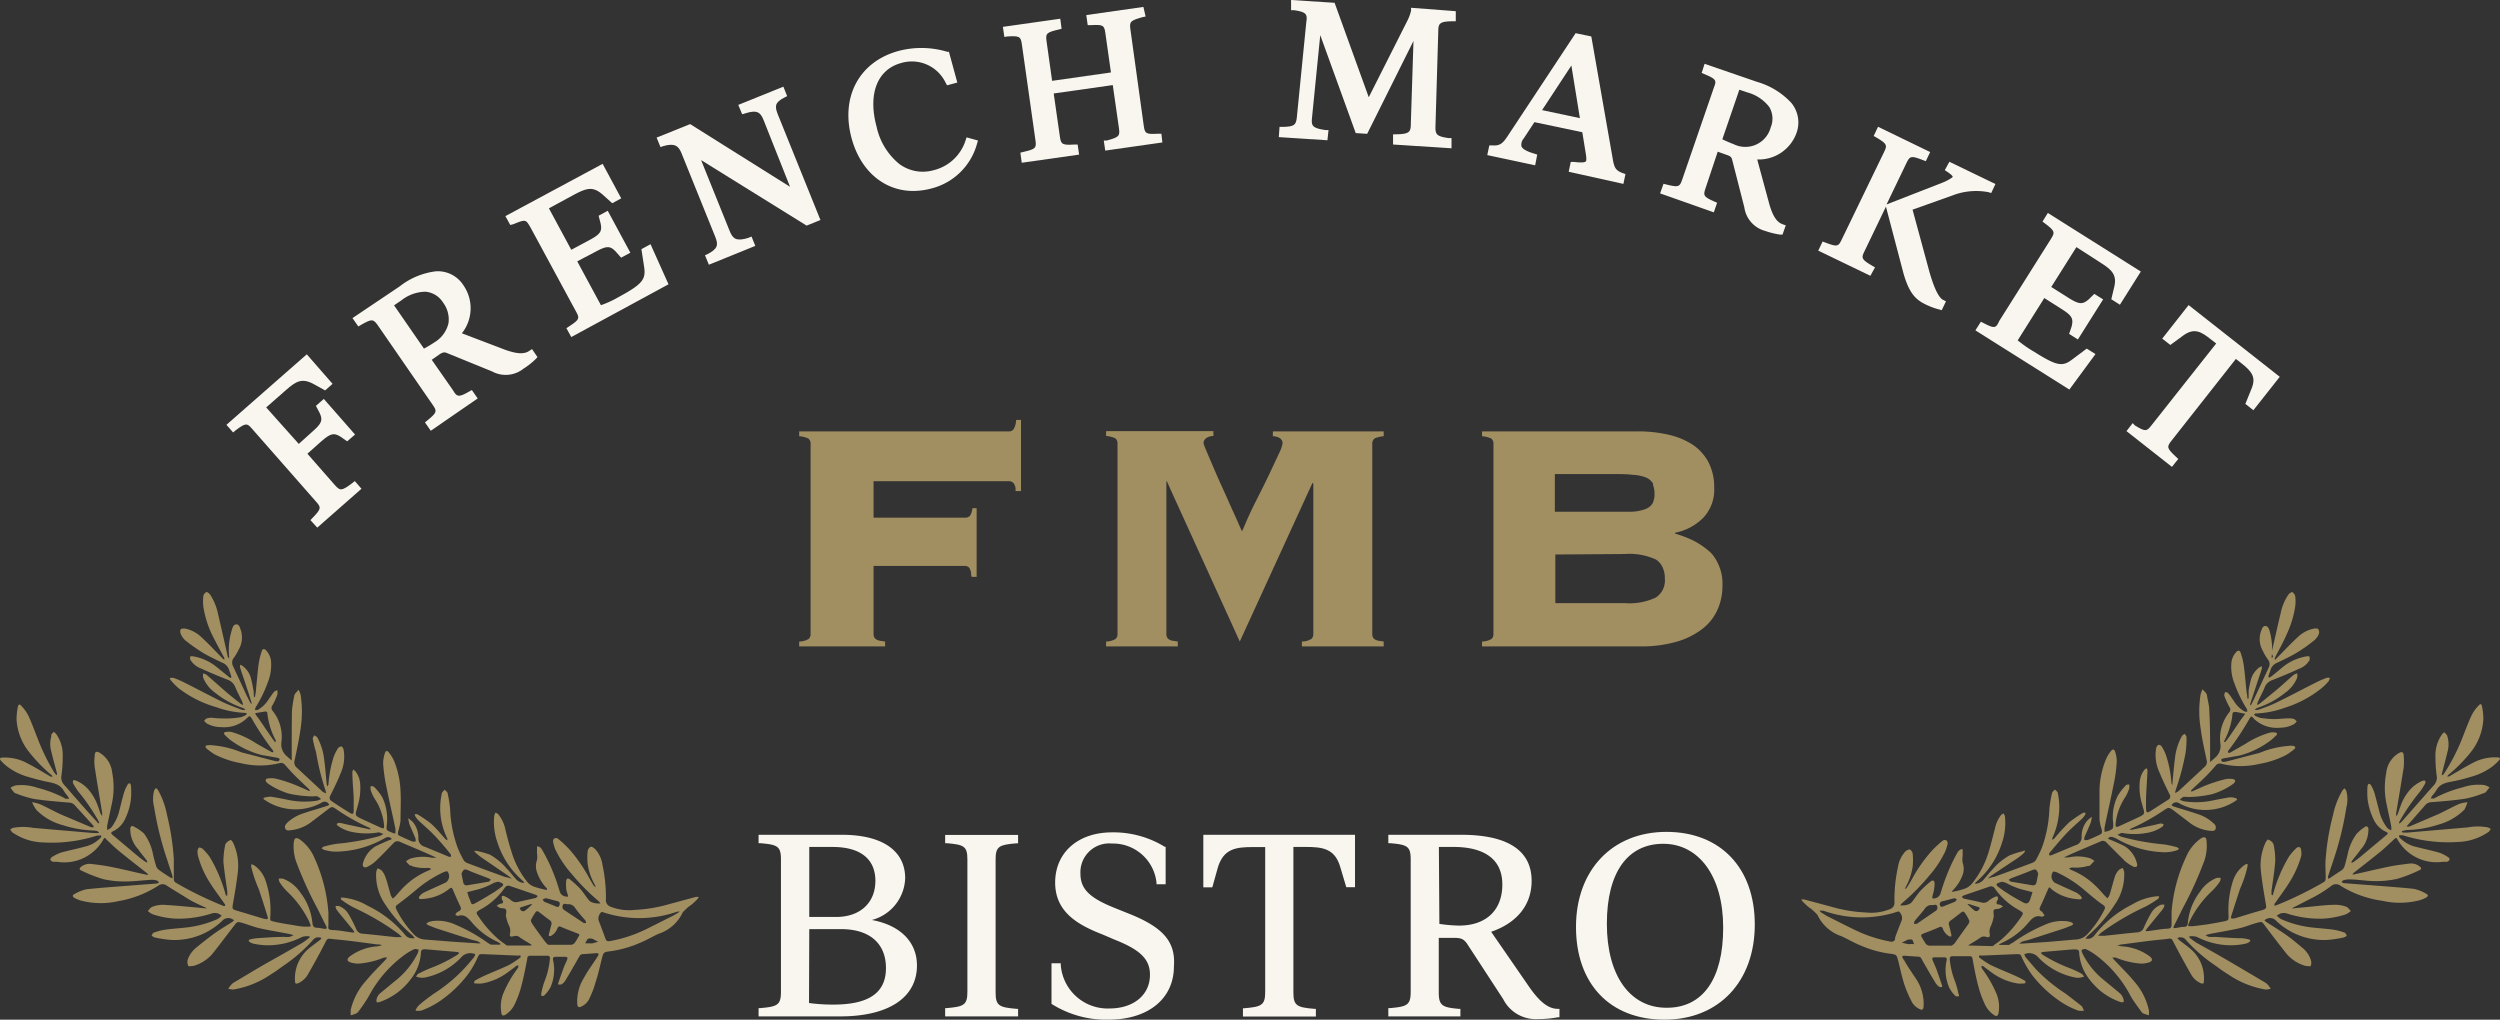 <?xml version="1.0" encoding="UTF-8" standalone="no"?>
<!DOCTYPE svg PUBLIC "-//W3C//DTD SVG 1.1//EN" "http://www.w3.org/Graphics/SVG/1.1/DTD/svg11.dtd">
<svg xmlns="http://www.w3.org/2000/svg" viewBox="0 0 205.68 83.89"><rect x="0" y="0" width="205.68" height="83.89" fill="#333333" stroke="none"/><defs><style>.cls-1{fill:#a18f61;}.cls-2{fill:#f9f6ef;}</style></defs><g id="Layer_2" data-name="Layer 2"><g id="Logos"><path class="cls-1" d="M84,35.75v-1.2h-.4a1.67,1.67,0,0,1-.2.75.46.46,0,0,1-.4.19H65.75v.4a2.23,2.23,0,0,1,.67.15.27.27,0,0,1,.12.07.53.53,0,0,1,.15.39h0V52.17a.53.53,0,0,1-.15.39,1.54,1.54,0,0,1-.79.22v.4h7.07v-.4l-.4-.06a.85.85,0,0,1-.39-.16.5.5,0,0,1-.16-.39V46.56h7.47a.5.5,0,0,1,.41.16,1.33,1.33,0,0,1,.14.38c0,.11,0,.22.06.36h.4V41.81H80a1.39,1.39,0,0,1-.2.63.53.53,0,0,1-.41.15H71.87v-3H83a.5.5,0,0,1,.4.17,1.07,1.07,0,0,1,.15.38,1.72,1.72,0,0,1,0,.26H84Z"/><path class="cls-1" d="M96.9,53.18v-.4l-.39-.06a.85.85,0,0,1-.4-.16.53.53,0,0,1-.15-.39V39.59H96l.48,1.07L102,52.78l.15-.33,5.83-12.72.07.06V52.17a.53.53,0,0,1-.15.39,1.54,1.54,0,0,1-.79.22v.4h6.73v-.4l-.4-.06a.85.85,0,0,1-.39-.16.53.53,0,0,1-.15-.39V36.5a.53.53,0,0,1,.15-.39.23.23,0,0,1,.11-.07,2.39,2.39,0,0,1,.68-.15v-.4h-9.12v.4a1.1,1.1,0,0,1,.56.15.49.49,0,0,1,.24.44s0,0,0,0a3.22,3.22,0,0,1-.3.84c-.21.45-.47,1-.79,1.68s-.69,1.41-1.1,2.22-.69,1.43-1,2.17l-.15.32c-.06-.13-.19-.4-.36-.81l-.63-1.39c-.23-.53-.48-1.08-.74-1.65s-.49-1.11-.7-1.6-.39-.91-.53-1.24-.2-.52-.2-.54a.5.5,0,0,1,.26-.46,1,1,0,0,1,.55-.15v-.4H91v.4a2.23,2.23,0,0,1,.67.15.35.35,0,0,1,.12.07.53.53,0,0,1,.15.39h0V52.17a.53.53,0,0,1-.15.39,1.54,1.54,0,0,1-.79.22v.4H96.9Z"/><path class="cls-1" d="M134.91,53.18a10.37,10.37,0,0,0,3.08-.4,6.3,6.3,0,0,0,2.12-1.08,4.09,4.09,0,0,0,1.21-1.58,4.78,4.78,0,0,0,.39-1.92,3.87,3.87,0,0,0-.72-2.44,2.1,2.1,0,0,0-.38-.41,6.2,6.2,0,0,0-1.8-1.1,9.79,9.79,0,0,0-1-.35v-.07a4.47,4.47,0,0,0,2.32-1.23,3.34,3.34,0,0,0,.9-2.44,4.44,4.44,0,0,0-.47-2.13,3.79,3.79,0,0,0-.44-.66,3.87,3.87,0,0,0-.87-.79,6.11,6.11,0,0,0-2-.82,11.09,11.09,0,0,0-2.53-.27H121.93v.4a2.31,2.31,0,0,1,.67.15.35.35,0,0,1,.12.07.53.53,0,0,1,.15.39h0V52.17a.53.53,0,0,1-.15.39,1.58,1.58,0,0,1-.79.22v.4h13ZM136,39.79a.56.56,0,0,0,0,.12,1.94,1.94,0,0,1,.12.69,1.69,1.69,0,0,1-.16.81,1.16,1.16,0,0,1-.58.47,3.61,3.61,0,0,1-1.11.22c-.47,0-1.06,0-1.78,0h-4.57v-3.1h4.57c.72,0,1.31,0,1.78.06a3.64,3.64,0,0,1,1.11.21A1.21,1.21,0,0,1,136,39.79Zm-2.33,5.79a5.23,5.23,0,0,1,2.56.45,1.44,1.44,0,0,1,.49.52,2.06,2.06,0,0,1,.25,1.05,1.68,1.68,0,0,1-.74,1.56,5.09,5.09,0,0,1-2.56.46h-5.71v-4Z"/><path class="cls-1" d="M57.25,73.79,55,74.4a12,12,0,0,1-2.78.46,4.14,4.14,0,0,1-2-.27.55.55,0,0,1-.37-.59,12.63,12.63,0,0,0-.29-2.88,2.4,2.4,0,0,0-.62-1.29c-.1-.08-.27-.2-.35-.16a.49.49,0,0,0-.24.35,4.7,4.7,0,0,0,0,1.06,4.78,4.78,0,0,0,.57,1.68A.67.67,0,0,1,49,73a1.14,1.14,0,0,1-.16-.15c-.14-.22-.27-.45-.4-.68a12.77,12.77,0,0,0-1.55-2.24,9.29,9.29,0,0,0-1-.94.32.32,0,0,0-.3,0,.31.31,0,0,0-.08.29,2.85,2.85,0,0,0,.19.63,8.82,8.82,0,0,0,1.34,2,17.91,17.91,0,0,0,2.21,2.23,1.39,1.39,0,0,1,.15.19h-.22a1.41,1.41,0,0,1-.41-.07.63.63,0,0,1-.32-.2c-.25-.3-.45-.63-.7-.92a7.86,7.86,0,0,0-.85-.78c-.19-.15-.31-.08-.32.16a3.08,3.08,0,0,0,0,.53c0,.19.08.38.13.57s0,.16-.12.14a.57.57,0,0,1-.54-.42,17.45,17.45,0,0,0-.62-1.76A14.14,14.14,0,0,0,44.65,70c-.09-.16-.21-.38-.47-.36v.56a1.75,1.75,0,0,1,0,.56,1.46,1.46,0,0,0,0,1A3.55,3.55,0,0,0,45,73.1s0,.06,0,.1-.08,0-.11,0a6.7,6.7,0,0,1-1-.27,1.33,1.33,0,0,1-.55-.42A7.49,7.49,0,0,1,42.06,70c-.21-.64-.37-1.3-.54-2A3,3,0,0,0,41,67c-.05-.07-.15-.1-.23-.15a1.22,1.22,0,0,0-.1.24,4.86,4.86,0,0,0,.24,2.17,7,7,0,0,0,1.8,2.93l.36.34a.86.86,0,0,1,.07.1c-.05,0-.1,0-.14,0a1,1,0,0,1-.62-.38c-.23-.26-.44-.54-.68-.78a5.35,5.35,0,0,0-1.4-1.16A8.88,8.88,0,0,0,39.19,70s-.1,0-.14,0,0,.11.07.14a4.06,4.06,0,0,0,.51.42L41.74,72c.13.09.25.2.38.3l-.43-.13-.08,0c-1.06-.38-2.13-.77-3.18-1.17a.59.59,0,0,1-.3-.26,9.33,9.33,0,0,1-.48-1,10.56,10.56,0,0,1-.62-3.2,9.17,9.17,0,0,0-.2-1.26c0-.12-.16-.21-.25-.31-.08.1-.21.19-.23.3a5.62,5.62,0,0,0,.45,3.71.75.75,0,0,1,0,.16,1.7,1.7,0,0,1-.14-.1c-.4-.43-.76-.89-1.19-1.27a8.76,8.76,0,0,0-1.16-.79s-.1,0-.16,0,0,.11,0,.15a2,2,0,0,0,.24.33c.45.43.93.83,1.36,1.28s.9,1,1.35,1.57c0,0,0,.12,0,.18a.9.9,0,0,1-.16,0l-2-.83a.69.69,0,0,1-.52-.7,2,2,0,0,0-.44-1.31,2.2,2.2,0,0,0-.4-.33,4,4,0,0,0,.11.5c.16.4.34.78.5,1.18a.85.85,0,0,1,0,.23.82.82,0,0,1-.27,0c-.31-.12-.61-.27-.91-.4s-.31-.15-.24-.47a5.75,5.75,0,0,0,.18-.8c0-.84.05-1.69,0-2.52a7.44,7.44,0,0,0-.52-2.42,3.16,3.16,0,0,0-.46-.74c-.12-.15-.25-.11-.3.07a3,3,0,0,0-.15.81,13.53,13.53,0,0,0,.21,1.68c.25,1.25.54,2.49.8,3.73a2.68,2.68,0,0,1,0,.4c-.13,0-.26-.06-.38-.11-.37-.16-.37-.16-.33-.57a4.13,4.13,0,0,0-.37-2.3,4.36,4.36,0,0,0-.66-.84c-.05-.06-.19-.06-.29-.09a1,1,0,0,0,0,.34,2.7,2.7,0,0,0,.22.53c.1.19.23.37.34.57a5,5,0,0,1,.54,1.77c0,.3,0,.33-.28.22l-1.36-.62c-.89-.42-.74-.34-.53-1.17a5,5,0,0,0,.2-1.84,1.87,1.87,0,0,0-.39-1,.67.67,0,0,0-.19-.14.9.9,0,0,0-.06.22c0,.7.08,1.41.11,2.11,0,.33,0,.66,0,1s-.07.37-.33.22c-.49-.3-1-.63-1.46-.94-.21-.13-.23-.27-.13-.49.29-.58.58-1.16.82-1.76a3.37,3.37,0,0,0,.27-2,.46.46,0,0,0-.19-.28s-.22.07-.26.14a3.66,3.66,0,0,0-.37.74,9.69,9.69,0,0,0-.43,2.27s-.06.1-.09.15,0-.1-.05-.15c-.07-.69-.11-1.38-.21-2.06a4.83,4.83,0,0,0-.56-1.81c-.05-.08-.16-.12-.24-.19-.05.09-.14.18-.14.27A8.51,8.51,0,0,0,26,61.87,20.57,20.57,0,0,0,26.77,65a2.3,2.3,0,0,1,.06.28,2.44,2.44,0,0,1-.28-.14l-2.15-2a.55.55,0,0,1-.16-.59c.18-.86.37-1.72.49-2.6a9.06,9.06,0,0,0,0-2.8,1.55,1.55,0,0,0-.17-.4c-.1.12-.21.23-.3.35a.47.47,0,0,0-.06.2,9.62,9.62,0,0,0-.18,1.18C24,59.67,24,60.85,24,62v.57l-.44-.39a1.26,1.26,0,0,1-.41-1.11,3.4,3.4,0,0,0-.73-2.6.35.35,0,0,1,0-.45,5.64,5.64,0,0,0,.41-.9c0-.09,0-.21,0-.32-.11,0-.24.07-.31.15s-.27.38-.41.57a2.5,2.5,0,0,1-.91.89.54.54,0,0,1-.22,0,.77.77,0,0,1,.06-.23,10.76,10.76,0,0,0,1-2.06,3.84,3.84,0,0,0,.26-1.71,1.55,1.55,0,0,0-.37-.86c-.18-.22-.34-.19-.41.07a5.93,5.93,0,0,0-.24,1c-.09.66-.14,1.34-.21,2,0,.22-.05.44-.08.65a.39.39,0,0,1-.06.11.31.31,0,0,1-.05-.12c0-.2,0-.39-.05-.58a8,8,0,0,0-.22-1,1.85,1.85,0,0,0-.65-.89.81.81,0,0,0-.21-.1c0,.07,0,.16,0,.22.12.39.25.76.38,1.14.19.58.38,1.15.56,1.73,0,0,0,.1,0,.15a1.06,1.06,0,0,1-.1-.12l-.3-.59c-.37-.81-.75-1.63-1.13-2.44a.61.61,0,0,1,.08-.66,4.66,4.66,0,0,0,.4-.68,2,2,0,0,0,.2-1.51c-.09-.23-.13-.57-.4-.56s-.33.33-.4.58A5.46,5.46,0,0,0,18.85,54a1.13,1.13,0,0,1,0,.18.53.53,0,0,1-.11-.15,2.3,2.3,0,0,1-.06-.28c-.25-1.09-.49-2.18-.75-3.27a4.55,4.55,0,0,0-.64-1.56c-.08-.1-.25-.24-.31-.21a.48.48,0,0,0-.25.33,3.62,3.62,0,0,0,0,.87,8.18,8.18,0,0,0,.67,2.21c.33.68.7,1.35,1.05,2a.51.51,0,0,1,0,.17l-.12-.1c-.57-.58-1.12-1.18-1.72-1.73a2.7,2.7,0,0,0-1.41-.75c-.11,0-.29,0-.33.06a.46.46,0,0,0,0,.38,1.45,1.45,0,0,0,.37.53,15.26,15.26,0,0,0,1.41,1c.53.32,1.1.58,1.66.85a.93.93,0,0,1,.54.59c.05.16.11.31.16.47s0,.11,0,.16-.14,0-.18-.06l-1.1-.89a4.17,4.17,0,0,0-1.84-.8,1,1,0,0,0-.24,0,1.09,1.09,0,0,0,0,.26,1.72,1.72,0,0,0,.87.73c.72.33,1.44.63,2.18.92a1.06,1.06,0,0,1,.66.63l.15.34.42.85A2,2,0,0,1,20,58a.63.63,0,0,1-.2-.1c-.39-.31-.78-.62-1.16-.94L17,55.52a.93.93,0,0,0-.29-.12,1.28,1.28,0,0,0,0,.34,2.83,2.83,0,0,0,1,1.26A7.35,7.35,0,0,0,20,58.25a.78.78,0,0,1,.21.16c-.09,0-.19,0-.27,0-.52-.19-1-.37-1.54-.61-1.1-.54-2.18-1.12-3.28-1.67a7.86,7.86,0,0,0-.84-.36c-.07,0-.17,0-.26,0s0,.2.09.26a4.62,4.62,0,0,0,.58.59,9.31,9.31,0,0,0,3.13,1.57,7.9,7.9,0,0,0,2.35.46.27.27,0,0,1,.14.07s-.05.1-.1.12a1.94,1.94,0,0,1-.42.17,7.6,7.6,0,0,1-1.06.1c-.43,0-.86,0-1.29-.06a1.33,1.33,0,0,0-.4.05c-.1,0-.17.13-.25.2a1.52,1.52,0,0,0,.22.22,2.39,2.39,0,0,0,1.19.3,2.69,2.69,0,0,0,2.09-.71c.23-.24.26-.24.42,0a22,22,0,0,0,1.74,2.62.66.66,0,0,1,.05.15.68.68,0,0,1-.15,0l-1.27-.72a7.56,7.56,0,0,0-2-.93,1.15,1.15,0,0,0-.52,0c-.14,0-.17.13-.06.24s.28.27.43.39a7.39,7.39,0,0,0,2.36,1.19,3.48,3.48,0,0,0,.56.12l1,.18a.24.24,0,0,1,.16.11s-.05.16-.08.16a.9.9,0,0,1-.28,0l-2.58-.67a1.2,1.2,0,0,1-.27-.08,7.82,7.82,0,0,0-2.29-.55,1.4,1.4,0,0,0-.45,0c-.17,0-.2.15-.06.27a7.26,7.26,0,0,0,.63.46,7.76,7.76,0,0,0,2.19.74,6.75,6.75,0,0,0,3.16,0,.41.41,0,0,1,.47.14c.27.3.53.6.82.89s.77.74,1.16,1.11a.91.91,0,0,1,.08.13l-.12,0c-.2-.09-.4-.19-.61-.27a11.52,11.52,0,0,0-2.14-.74,1.79,1.79,0,0,0-.61,0c-.2,0-.22.19-.08.34l.13.1a6.18,6.18,0,0,0,1.68.8,9.38,9.38,0,0,0,2,.23,1.08,1.08,0,0,1,.36,0,1.17,1.17,0,0,1,.29.22,1.44,1.44,0,0,1-.32.13,6.63,6.63,0,0,1-2.43-.07c-.44-.09-.89-.18-1.34-.25a1.38,1.38,0,0,0-.49.06c-.19,0-.21.14,0,.23a4,4,0,0,0,.92.47,4.49,4.49,0,0,0,3.69-.26.42.42,0,0,1,.53,0,.67.67,0,0,1,.12.16,1.4,1.4,0,0,1-.17.09c-.64.21-1.3.39-1.94.61a3.48,3.48,0,0,0-1.32.75c-.14.14-.28.31-.19.51s.3.15.48.13a3.38,3.38,0,0,0,1.74-.73l1.31-1c.29-.22.34-.22.66,0a17.16,17.16,0,0,0,2.74,1.54s.07.08.1.11a.23.23,0,0,1-.14,0l-2-.43a3,3,0,0,0-.41-.09c-.07,0-.14,0-.22.07s.06.16.11.2a3.06,3.06,0,0,0,1.3.51,5.72,5.72,0,0,0,2,0c.12,0,.27.09.4.13a1.52,1.52,0,0,1-.33.18,19.87,19.87,0,0,1-3.51.63,8.9,8.9,0,0,0-1.09.24c-.05,0-.09.09-.14.13a.53.53,0,0,0,.15.11,3.21,3.21,0,0,0,1.23.16A8.25,8.25,0,0,0,31.58,69c.19-.11.37-.2.57-.06l.09.08-.1.06a13.43,13.43,0,0,0-1.28.57,2.34,2.34,0,0,0-1,1.38.31.31,0,0,0,.05.29.32.32,0,0,0,.3,0,2.93,2.93,0,0,0,.65-.43c.53-.49,1-1,1.52-1.53a.42.42,0,0,1,.52-.1l2,.85.87.39.14.07h-.18l-.2,0a3.54,3.54,0,0,0-1.8.08,2.3,2.3,0,0,0-.33.21,2.58,2.58,0,0,0,.32.34s.13,0,.2.07a3.59,3.59,0,0,0,1.31.13.9.9,0,0,1,.25.08.63.63,0,0,1-.2.13,6.2,6.2,0,0,0-2,1.31c-.28.27-.52.57-.78.85l-.18.16a1.82,1.82,0,0,1-.15-.23,1.39,1.39,0,0,1-.06-.19c-.14-.48-.26-1-.43-1.43a1.5,1.5,0,0,0-.3-.48,1.07,1.07,0,0,0-.32-.16,1.28,1.28,0,0,0-.11.33,4.19,4.19,0,0,0,.76,2.66,12,12,0,0,0,2.21,2.51c.07.07.13.16.2.24a1.11,1.11,0,0,1-.36,0A.72.72,0,0,1,33.4,77a9.14,9.14,0,0,0-3.17-2.49,4.83,4.83,0,0,0-2-.66h-.19c0,.07,0,.17.09.21a8.16,8.16,0,0,0,1,.62,21.42,21.42,0,0,1,3.67,2.16,2.13,2.13,0,0,1,.26.26l-.35,0-.16,0c-.89-.09-1.78-.2-2.68-.28a.6.6,0,0,1-.58-.42,11.73,11.73,0,0,0-.63-1.22,1.54,1.54,0,0,0-.78-.64,1.35,1.35,0,0,0-.28,0,1,1,0,0,0,.07.26,3.38,3.38,0,0,0,.27.36l1.11,1.35a1.28,1.28,0,0,1,.11.2.82.82,0,0,1-.22,0c-.51-.06-1-.17-1.52-.19s-.4-.15-.4-.46,0-.63,0-.95a13.06,13.06,0,0,0-1.16-4.55,3.52,3.52,0,0,0-1.2-1.5c-.31-.2-.45-.12-.49.25a3.75,3.75,0,0,0,.2,1.59,31.27,31.27,0,0,0,1.78,3.91c.23.47.46.94.7,1.41.08.15,0,.21-.13.2s-.43-.09-.65-.09-.34-.13-.36-.35a4.94,4.94,0,0,0-1-2.55,3,3,0,0,0-1.43-1.14,1.38,1.38,0,0,0-.35,0,.74.74,0,0,0,.08.3,4.57,4.57,0,0,0,.62.76,8.44,8.44,0,0,1,1.77,2.39c.06.11.09.23.14.34s0,.15-.11.16h-.25c-.43,0-.87-.1-1.31-.17s-.87-.14-1.3-.24-.33-.11-.33-.46a7.52,7.52,0,0,0-.42-3,2.48,2.48,0,0,0-.93-1.19.71.71,0,0,0-.22-.07c0,.07,0,.14,0,.2a10.48,10.48,0,0,0,.62,1.84q.38,1.13.72,2.25c.07.21,0,.25-.18.21a1.53,1.53,0,0,1-.29-.07c-.67-.2-1.34-.41-2-.6-.45-.13-.45-.16-.37-.61.15-.84.29-1.68.39-2.53a4.48,4.48,0,0,0-.36-2.42c-.05-.11-.17-.28-.22-.27a.79.79,0,0,0-.36.24.41.41,0,0,0-.11.26,6.84,6.84,0,0,0-.13,1.27c.07.82.21,1.64.32,2.46,0,.09,0,.19,0,.28s0,.06-.05.06-.05,0-.06,0a1.17,1.17,0,0,1-.06-.2,12.29,12.29,0,0,0-1.29-3,5.51,5.51,0,0,0-.6-.68c-.06,0-.21-.11-.25-.07a.38.38,0,0,0-.14.27,1.61,1.61,0,0,0,.06.49,8,8,0,0,0,1,2.2c.26.41.55.8.83,1.19l.38.54s0,.08,0,.12h-.12a30.5,30.5,0,0,1-3.94-1.92c-.16-.1-.16-.23-.16-.39,0-.52,0-1,0-1.57A20.88,20.88,0,0,0,13.73,67,6.56,6.56,0,0,0,13,65a1.36,1.36,0,0,0-.17-.17.86.86,0,0,0-.15.22,2.68,2.68,0,0,0,0,1.35,26.46,26.46,0,0,0,1.09,4.38c.13.43.29.86.42,1.3,0,0,0,.12,0,.18a.66.66,0,0,1-.15-.05c-.35-.22-.7-.44-1-.67a.61.61,0,0,1-.2-.3c-.1-.33-.19-.67-.26-1a4.14,4.14,0,0,0-.73-1.66A3.54,3.54,0,0,0,11,68c-.14-.11-.23,0-.28.12a1.49,1.49,0,0,0,0,.21,2.42,2.42,0,0,0,.64,1.53c.22.32.47.61.71.92a.53.53,0,0,1,.05.18.56.56,0,0,1-.18-.07c-.18-.13-.36-.26-.53-.4-.71-.59-1.41-1.19-2.13-1.78-.15-.13-.19-.21,0-.31a2.05,2.05,0,0,0,1-1,5,5,0,0,0,.5-1.74,8.21,8.21,0,0,0,0-1,.6.6,0,0,0-.08-.21c-.07,0-.17,0-.2.11a2.81,2.81,0,0,0-.29.64c-.16.53-.28,1.07-.42,1.6a3.63,3.63,0,0,1-.64,1.29,1.06,1.06,0,0,1-.33.19,1.37,1.37,0,0,1,0-.35c.13-.65.27-1.29.41-1.94a6.41,6.41,0,0,0,0-2.43,2.17,2.17,0,0,0-1-1.61c-.3-.18-.43-.12-.44.24a3.86,3.86,0,0,0,0,.9c.19,1.26.41,2.51.61,3.76a1.31,1.31,0,0,1,0,.28,1.42,1.42,0,0,1-.14-.23c-.07-.18-.12-.37-.19-.54a4.29,4.29,0,0,0-.74-1.34,2.8,2.8,0,0,0-1.13-.82.67.67,0,0,0-.2,0c0,.07,0,.16,0,.22a6.33,6.33,0,0,0,.44.7,16,16,0,0,1,1.66,2.42,1.07,1.07,0,0,1,.07.19c-.06,0-.14,0-.17-.09-.92-1-1.84-2.06-2.75-3.1a.9.9,0,0,1-.19-.77,11.23,11.23,0,0,0,.1-1.53,3,3,0,0,0-.53-1.84,1.21,1.21,0,0,0-.2-.19,1.55,1.55,0,0,0-.21.23.66.66,0,0,0,0,.15,2.24,2.24,0,0,0,0,1.23c.14.61.31,1.2.47,1.81,0,0,0,.09,0,.14a.39.39,0,0,1-.11-.06l-.12-.16A17,17,0,0,1,3.19,61c-.27-.69-.53-1.39-.83-2.07a3.45,3.45,0,0,0-.56-.81c-.2-.23-.28-.21-.34.08a5.87,5.87,0,0,0-.1,1A4.77,4.77,0,0,0,2.5,62a12.66,12.66,0,0,0,1.74,1.77.43.43,0,0,1,.09.13l-.15,0c-.62-.36-1.23-.74-1.87-1.07a3.84,3.84,0,0,0-2.1-.5c-.22,0-.27.09-.14.25a4,4,0,0,0,.61.55,5.29,5.29,0,0,0,1.64.79c.49.14,1,.28,1.47.38s1.13.17,1.45.75a3.9,3.9,0,0,0,.34.46,2.12,2.12,0,0,1,.11.21l-.27,0s-.07,0-.11-.06a10.18,10.18,0,0,0-2.24-.85,4,4,0,0,0-1.79-.19,1.43,1.43,0,0,0-.42.19c.1.13.19.26.3.38a.22.22,0,0,0,.14.08,8.84,8.84,0,0,0,1.49.46c1,.15,1.92.22,2.88.3a.67.67,0,0,1,.5.24L7.6,67.84a.64.64,0,0,1,.1.13s0,.09,0,.09a.65.65,0,0,1-.2,0L5,67c-.58-.27-1.14-.58-1.72-.84A3,3,0,0,0,2.64,66a2.75,2.75,0,0,0,.37.65,4.77,4.77,0,0,0,2.13,1.23,9.21,9.21,0,0,0,2.6.45,1.14,1.14,0,0,1,.32.07s0,.06.08.09-.06.05-.09.05H7.72l-5-.43a4.58,4.58,0,0,0-1.65,0,1.34,1.34,0,0,0-.23.13,1.88,1.88,0,0,0,.16.23.67.67,0,0,0,.14.09,4.66,4.66,0,0,0,2.42.75A12.25,12.25,0,0,0,8,68.74l.2,0a.12.12,0,0,1,.11,0,.19.19,0,0,1,0,.15,1.45,1.45,0,0,1-.18.17A2.51,2.51,0,0,1,7,69.65c-.65.18-1.31.31-2,.5a3.49,3.49,0,0,0-.77.39s-.11.16-.09.2a.45.45,0,0,0,.22.16c.1,0,.22,0,.33,0A3.68,3.68,0,0,0,8.5,69.07c.07-.19.13-.16.26,0,.36.34.71.69,1.1,1,.72.59,1.47,1.17,2.21,1.75a.86.86,0,0,1,.13.14.37.37,0,0,1-.18,0c-.93-.2-1.85-.43-2.79-.62-.56-.12-1.14-.19-1.71-.26a1.12,1.12,0,0,0-.79.19c-.23.16-.24.27,0,.37a11.58,11.58,0,0,0,1.77.69,7.75,7.75,0,0,0,1.8.19c.74,0,1.47-.1,2.2-.14a1.48,1.48,0,0,1,.46.08s.08.1.12.15a.65.65,0,0,1-.17.08l-2.11.16c-1.23.1-2.46.18-3.68.31a3.44,3.44,0,0,0-1,.4c-.18.09-.17.21,0,.31a2.68,2.68,0,0,0,.49.21,6.46,6.46,0,0,0,3.12.06A8.77,8.77,0,0,0,13,72.88a.59.59,0,0,1,.75,0c.52.34,1.06.65,1.61,1s1,.53,1.55.79l.1.06a.65.65,0,0,1-.13,0l-.94-.09c-.84-.07-1.68-.16-2.52-.2a2.44,2.44,0,0,0-.88.16c-.15.05-.26.23-.38.35a1.76,1.76,0,0,0,.4.27,7.25,7.25,0,0,0,1.9.36,8.9,8.9,0,0,0,3-.44,1,1,0,0,1,.44,0,1.08,1.08,0,0,1,.34.2l-.27.23-.11.06a8.76,8.76,0,0,1-2.39.66c-.63.08-1.27.11-1.9.2a4.89,4.89,0,0,0-.91.24c-.08,0-.13.16-.19.24a1,1,0,0,0,.23.15,9.53,9.53,0,0,0,1.39.21,5.67,5.67,0,0,0,4.19-1.57.67.67,0,0,1,.78-.17,2.12,2.12,0,0,1,.2.12l-.15.14c-.45.29-.92.56-1.36.87s-1.08.81-1.6,1.24a2.22,2.22,0,0,0-.71,1,.81.81,0,0,0,.05.51c0,.06.28,0,.42,0a3.24,3.24,0,0,0,1.57-1c.6-.76,1.18-1.53,1.77-2.3.26-.34.28-.36.69-.24s.94.33,1.42.44c.81.18,1.63.31,2.44.47a2.35,2.35,0,0,1,.35.11,3.24,3.24,0,0,1-.33.13,3.26,3.26,0,0,1-.45,0c-.74,0-1.49.06-2.23.11a3.39,3.39,0,0,0-.57.1c-.05,0-.11.07-.11.11a.17.17,0,0,0,.1.11.81.81,0,0,0,.3.13,5.8,5.8,0,0,0,1.1.13,6.14,6.14,0,0,0,2.88-.68,1.25,1.25,0,0,1,.55-.06c.1,0,.15.08,0,.16a4.62,4.62,0,0,1-.5.37c-1,.58-2,1.15-3.06,1.74-.85.49-1.69,1-2.53,1.5a.86.86,0,0,0-.26.2,2.78,2.78,0,0,0-.26.34,1.28,1.28,0,0,0,.42.07,7.69,7.69,0,0,0,3.12-1.27c.38-.22.72-.5,1.09-.75a12.87,12.87,0,0,0,2.35-2.07.53.53,0,0,1,.5-.2.59.59,0,0,1,.19.05.53.53,0,0,1-.11.15c-.35.28-.74.54-1.07.84a3.22,3.22,0,0,0-1,2.54c0,.24.09.28.33.16a1.75,1.75,0,0,0,.76-.74c.43-.75.85-1.51,1.25-2.28s.22-.62,1.06-.55c1.13.1,2.25.27,3.37.41.13,0,.26,0,.38.07l-.38.09H31a4.29,4.29,0,0,0-2.25.85c-.22.19-.21.36.06.46a2.31,2.31,0,0,0,.69.11,6.87,6.87,0,0,0,2.09-.5,2.06,2.06,0,0,1,.26,0,.94.94,0,0,1-.14.19c-.53.57-1.09,1.1-1.58,1.7a5.44,5.44,0,0,0-1.28,2.43c0,.14,0,.28,0,.43a3.1,3.1,0,0,0,.46-.15.57.57,0,0,0,.21-.2,13.28,13.28,0,0,0,.81-1.2,10,10,0,0,1,3.05-3.49,5.13,5.13,0,0,1,.72-.41c.09,0,.22,0,.34.06a1.1,1.1,0,0,1-.06.26,6.63,6.63,0,0,1-1.83,2.27c-.41.34-.82.67-1.21,1a.88.88,0,0,0-.37.62c0,.13,0,.2.16.17a1.24,1.24,0,0,0,.31-.1,5.36,5.36,0,0,0,2.34-1.78,3.9,3.9,0,0,0,.85-2.17c0-.28.12-.34.51-.3l2.47.21a.71.71,0,0,1,.18.08l-.14.14a12.33,12.33,0,0,1-2.18,1.09,9.35,9.35,0,0,0-1,.46c-.1,0-.17.17-.25.25a2,2,0,0,0,.33.09,1.53,1.53,0,0,0,.37,0,5.65,5.65,0,0,0,3-1.64,1,1,0,0,1,.94-.36l.24.06a.92.92,0,0,1-.09.25c-.28.34-.57.68-.87,1a12.94,12.94,0,0,1-2.43,2c-.44.31-.87.63-1.28,1a1.29,1.29,0,0,0-.25.41,1.7,1.7,0,0,0,.46,0,6.83,6.83,0,0,0,1.61-.83,9.85,9.85,0,0,0,2.21-2.11,7.34,7.34,0,0,0,.81-1.38c.16-.32.12-.34.5-.33l2.86.12a.44.44,0,0,1,.2,0s0,.13,0,.14a7.91,7.91,0,0,1-.93.62c-.62.3-1.27.55-1.9.83a9.86,9.86,0,0,0-.92.46s-.07.11-.08.17.09.07.14.07a2.35,2.35,0,0,0,.53,0A5,5,0,0,0,41.77,80l.76-.57.11,0a.58.58,0,0,1,0,.14,2.39,2.39,0,0,1-.13.21,9.4,9.4,0,0,0-1.08,1.9,2.86,2.86,0,0,0-.19,1.58c0,.3.17.37.41.18a2.07,2.07,0,0,0,.63-.69,7.77,7.77,0,0,0,.59-1.54c.21-.77.36-1.55.51-2.34,0-.2.11-.25.29-.24H45c.2,0,.26.06.24.27a6.59,6.59,0,0,1-.44,1.84,6.08,6.08,0,0,0-.27,1c0,.06,0,.18,0,.19s.18,0,.21,0a2.61,2.61,0,0,0,.55-.71,3.57,3.57,0,0,0,.22-2.19c-.05-.21,0-.32.22-.31l.75,0c.2,0,.25.07.17.26s-.21.45-.29.68c-.16.44-.32.88-.46,1.32A.2.2,0,0,0,46,81s.13,0,.18,0a1.18,1.18,0,0,0,.32-.31q.56-.93,1.08-1.86c.09-.15.14-.31.34-.33l1.16-.08c.2,0,.2.09.11.23a2.39,2.39,0,0,1-.13.21c-.34.52-.7,1-1,1.56a3.68,3.68,0,0,0-.57,2.12c0,.31.12.4.38.25a1.34,1.34,0,0,0,.56-.52A8,8,0,0,0,49,80.81c.22-.65.36-1.33.53-2,.12-.45.15-.48.61-.54a9.2,9.2,0,0,0,2.51-.7c.52-.21,1-.5,1.52-.74a3.34,3.34,0,0,0,2-1.77c.73-.76.48-.34,1.21-1.09a1.26,1.26,0,0,0,.11-.17A.91.91,0,0,0,57.25,73.79ZM22.59,61a3.15,3.15,0,0,1-.22-.29l-1-1.46c-.1-.15-.22-.29-.32-.44s0-.15.08-.16l.73-.12s.13.06.13.09a6.1,6.1,0,0,0,.69,2.28.37.37,0,0,1,0,.14C22.66,61.06,22.61,61.06,22.59,61ZM44.91,73.9a4.21,4.21,0,0,1,.48.12h0l.48.12c.19.06.22.19.15.36s-.17.12-.3.07l-.91-.37c-.07,0-.11-.13-.17-.19A.77.77,0,0,1,44.91,73.9ZM41,72.54l.25.09c.19.1.2.21,0,.34a6.51,6.51,0,0,1-.6.43c-.47.29-.94.57-1.42.84s-.42.16-.56-.18-.15-.44-.23-.66l.66-.17a5.69,5.69,0,0,0,1.5-.58A1.46,1.46,0,0,1,41,72.54Zm-2.45-.92c.55.23,1.1.43,1.65.64a1,1,0,0,1,.2.13c-.07,0-.13.14-.21.15l-1.72.29a.28.28,0,0,1-.36-.25c-.05-.23-.1-.47-.14-.71C38.15,71.49,38.2,71.47,38.57,71.62Zm2.57,6.1-.74,0-.25-.15a13.74,13.74,0,0,0-2.67-1.5,3.46,3.46,0,0,0-1.9-.29l-.28.07a2.14,2.14,0,0,0-.19.13c0,.05.09.12.15.14.28.11.56.23.85.32l2.64.85c.18.06.38.09.56.15a1.92,1.92,0,0,1,.26.17,2.51,2.51,0,0,1-.27,0l-2-.13L35,77.3a1.37,1.37,0,0,1-1-.48,8.57,8.57,0,0,1-1.39-2c-.07-.16-.09-.25.07-.38q.81-.6,1.59-1.26A10.07,10.07,0,0,1,36.4,71.8a.88.88,0,0,1,.27-.1.21.21,0,0,1,.15,0,.64.64,0,0,1-.12.89c-.6.29-1.21.55-1.8.83a1.1,1.1,0,0,0-.4.34c-.09.1,0,.22.12.21a4.06,4.06,0,0,0,.78-.1,3.63,3.63,0,0,0,1.49-.69c.25-.2.28-.19.4.09s.37.87.58,1.29c.1.21.05.33-.14.42a1.13,1.13,0,0,0-.18.12.68.68,0,0,0-.09.17l.21.09h0c.52-.18.81.13,1.11.48a6,6,0,0,0,2.12,1.63l.21.12a.27.27,0,0,1,.07.08Zm2.58.07h-2c-.25-.19-.52-.36-.75-.57a9.62,9.62,0,0,1-1.57-1.8c-.24-.36-.24-.36.14-.59a5.73,5.73,0,0,0,2-1.78.36.36,0,0,1,.46-.15l2.11.72a.61.61,0,0,1,.16.12c-.06,0-.11.12-.18.14l-1.49.33a.59.59,0,0,1-.56-.17,2.47,2.47,0,0,0-.52-.31.24.24,0,0,0-.22,0s0,.15,0,.22a.44.44,0,0,0,.08.15c.11.25-.11.22-.24.27s-.17.1-.26.15a1.53,1.53,0,0,0,.27.17c.17.06.41,0,.49.14s0,.34,0,.51a3.37,3.37,0,0,0,.24.78,1,1,0,0,1,.11.63c-.07.28,0,.36.31.27a.51.51,0,0,1,.49.1c.28.2.58.37.88.55l.08.07Zm.06-3.41s0,.08-.06.1a5.82,5.82,0,0,1-.53.46.26.26,0,0,1-.24,0c-.08,0-.12-.14-.18-.22l.12-.08.78-.25ZM47.63,77a5.21,5.21,0,0,1-.34.56.44.44,0,0,1-.31.17c-.57,0-1.15,0-1.73,0l-.15,0a2,2,0,0,1-.22-.21c-.38-.52-.75-1-1.11-1.55-.05-.08-.12-.23-.08-.3A5,5,0,0,1,44.1,75a.2.2,0,0,1,.2,0c.31.23.61.48.92.7a.33.33,0,0,1,.14.39c-.07.26-.14.51-.2.77a.41.41,0,0,0,0,.15.66.66,0,0,0,.15,0,1.15,1.15,0,0,0,.54-.61c.08-.19.16-.22.34-.13.43.19.87.35,1.31.52C47.64,76.84,47.71,76.9,47.63,77Zm-1.2-2.12a.31.31,0,0,1-.13-.4c.07-.18.21-.12.35-.09l.19,0a.7.7,0,0,1,.5.34c.25.36.55.68.82,1a.58.58,0,0,1,.06.21c-.07,0-.14,0-.19,0Zm2.32,2.73a.68.68,0,0,1-.2,0c-.12,0-.24,0-.35,0s.07-.2.11-.3.2-.12.32-.09l.08,0h0l.5.26ZM55.94,75c-.2.12-.4.25-.61.36-.76.38-1.52.77-2.28,1.14a11.29,11.29,0,0,1-2.83.92c-.25.05-.35,0-.43-.25-.18-.5-.37-1-.55-1.47a.75.75,0,0,1,.23-.66c.06,0,.13,0,.11,0A9.42,9.42,0,0,0,55.72,75l.15,0,.16,0S56,75,55.94,75Z"/><path class="cls-1" d="M205.47,62.31a3.9,3.9,0,0,0-2.11.5c-.63.33-1.24.71-1.87,1.07l-.15,0a.43.43,0,0,1,.09-.13A12.2,12.2,0,0,0,203.18,62a4.76,4.76,0,0,0,1.13-2.83,5,5,0,0,0-.1-1c-.05-.29-.14-.31-.33-.08a3.17,3.17,0,0,0-.56.81c-.31.68-.56,1.38-.84,2.07a16.18,16.18,0,0,1-1.36,2.61.83.83,0,0,1-.12.16s-.07,0-.1.06,0-.1,0-.14c.15-.61.32-1.2.46-1.81a2.24,2.24,0,0,0,0-1.23.66.66,0,0,0-.05-.15,2.44,2.44,0,0,0-.22-.23,1.7,1.7,0,0,0-.19.19,3,3,0,0,0-.53,1.84,11.23,11.23,0,0,0,.1,1.53.91.91,0,0,1-.2.77c-.9,1-1.82,2.07-2.74,3.1,0,0-.11.06-.17.09a1.06,1.06,0,0,1,.06-.19,16.72,16.72,0,0,1,1.66-2.42,5.2,5.2,0,0,0,.45-.7.53.53,0,0,0,0-.22.67.67,0,0,0-.2,0,2.83,2.83,0,0,0-1.12.82,4.1,4.1,0,0,0-.74,1.34c-.07.17-.12.36-.19.54s-.09.15-.14.23a2.62,2.62,0,0,1,0-.28c.21-1.25.42-2.5.62-3.76a5.39,5.39,0,0,0,0-.9c0-.36-.15-.42-.44-.24a2.14,2.14,0,0,0-1,1.61,6.41,6.41,0,0,0,0,2.43c.13.65.28,1.29.41,1.94a1.38,1.38,0,0,1,0,.35,1,1,0,0,1-.32-.19,3.63,3.63,0,0,1-.64-1.29c-.14-.53-.27-1.07-.42-1.6a3.32,3.32,0,0,0-.29-.64c0-.06-.13-.08-.2-.11a.6.6,0,0,0-.08.21,6.56,6.56,0,0,0,0,1,5.29,5.29,0,0,0,.51,1.74,2.05,2.05,0,0,0,1,1c.22.1.19.18,0,.31l-2.13,1.78c-.17.14-.35.27-.53.4a.56.56,0,0,1-.18.07.55.55,0,0,1,.06-.18c.23-.31.49-.6.71-.92a2.41,2.41,0,0,0,.63-1.53.74.74,0,0,0,0-.21c-.05-.13-.14-.23-.28-.12a3.27,3.27,0,0,0-.69.58,4.14,4.14,0,0,0-.73,1.66c-.08.33-.16.67-.26,1a.69.69,0,0,1-.2.3c-.34.23-.69.45-1,.67a.75.75,0,0,1-.16.05,1.24,1.24,0,0,1,0-.18c.14-.44.29-.87.43-1.3a25.48,25.48,0,0,0,1.08-4.38,2.68,2.68,0,0,0,0-1.35.86.86,0,0,0-.15-.22.91.91,0,0,0-.17.17,6.56,6.56,0,0,0-.77,2,20,20,0,0,0-.61,3.59c-.05.52,0,1.05,0,1.57,0,.16,0,.29-.17.39a29.88,29.88,0,0,1-3.94,1.92h-.11s0-.09,0-.12l.38-.54c.28-.39.56-.78.82-1.19a8.38,8.38,0,0,0,1-2.2,1.34,1.34,0,0,0,0-.49.34.34,0,0,0-.13-.27s-.19,0-.25.07a5.51,5.51,0,0,0-.6.68,11.91,11.91,0,0,0-1.29,3l-.06.2s0,.05-.06,0-.05,0-.05-.06,0-.19,0-.28c.11-.82.25-1.64.31-2.46a6.07,6.07,0,0,0-.12-1.27.56.56,0,0,0-.11-.26.85.85,0,0,0-.36-.24c-.05,0-.17.16-.22.27a4.48,4.48,0,0,0-.36,2.42c.09.85.24,1.69.38,2.53.08.45.08.48-.36.61-.68.19-1.35.4-2,.6a1.28,1.28,0,0,1-.28.07c-.21,0-.25,0-.19-.21.24-.75.48-1.5.73-2.25a9.69,9.69,0,0,0,.61-1.84,1.27,1.27,0,0,0,0-.2.74.74,0,0,0-.21.07,2.56,2.56,0,0,0-.94,1.19,7.69,7.69,0,0,0-.41,3c0,.35,0,.39-.33.46s-.87.17-1.3.24-.88.12-1.32.17h-.24c-.11,0-.16,0-.11-.16a2.44,2.44,0,0,1,.14-.34A8.6,8.6,0,0,1,182,73.29a4.63,4.63,0,0,0,.63-.76c.06-.08.05-.2.08-.3a1.39,1.39,0,0,0-.35,0A3,3,0,0,0,181,73.36a5,5,0,0,0-1,2.55c0,.22-.1.35-.35.35s-.44.07-.66.09-.2,0-.12-.2c.24-.47.47-.94.7-1.41a31.27,31.27,0,0,0,1.78-3.91,3.75,3.75,0,0,0,.19-1.59c0-.37-.17-.45-.48-.25a3.52,3.52,0,0,0-1.2,1.5A13.06,13.06,0,0,0,178.66,75c0,.32,0,.64,0,.95s0,.45-.4.46-1,.13-1.52.19a.82.82,0,0,1-.22,0,.78.78,0,0,1,.11-.2l1.1-1.35a1.88,1.88,0,0,0,.27-.36.72.72,0,0,0,.08-.26,1.26,1.26,0,0,0-.28,0,1.56,1.56,0,0,0-.79.64,11.65,11.65,0,0,0-.62,1.22.61.61,0,0,1-.59.42c-.89.08-1.78.19-2.67.28l-.16,0-.36,0c.09-.09.17-.18.26-.26a21.51,21.51,0,0,1,3.68-2.16,9.92,9.92,0,0,0,1-.62c.05,0,.06-.14.09-.21h-.2a4.79,4.79,0,0,0-2,.66A9.05,9.05,0,0,0,172.28,77a.77.77,0,0,1-.34.22,1.11,1.11,0,0,1-.36,0,1.5,1.5,0,0,1,.2-.24A12,12,0,0,0,174,74.4a4.25,4.25,0,0,0,.76-2.66,1.31,1.31,0,0,0-.12-.33,1.14,1.14,0,0,0-.31.16,1.52,1.52,0,0,0-.31.48c-.16.47-.28,1-.42,1.43a1.39,1.39,0,0,1-.06.19,1.82,1.82,0,0,1-.15.23,1.37,1.37,0,0,1-.18-.16c-.26-.28-.51-.58-.79-.85a6.1,6.1,0,0,0-2-1.31.59.59,0,0,1-.19-.13.81.81,0,0,1,.25-.08,3.64,3.64,0,0,0,1.31-.13c.07,0,.15,0,.2-.07s.21-.22.32-.34a2.3,2.3,0,0,0-.33-.21,3.55,3.55,0,0,0-1.8-.08l-.2,0h-.18l.14-.07.87-.39,2-.85a.4.4,0,0,1,.51.1c.5.52,1,1,1.52,1.53a3.26,3.26,0,0,0,.66.43.32.32,0,0,0,.3,0,.35.35,0,0,0,0-.29,2.29,2.29,0,0,0-1-1.38,13.43,13.43,0,0,0-1.28-.57l-.1-.06.08-.08c.21-.14.39,0,.58.06a8.25,8.25,0,0,0,3.81,1.14,3.14,3.14,0,0,0,1.22-.16.57.57,0,0,0,.16-.11s-.09-.11-.15-.13a8.15,8.15,0,0,0-1.09-.24,19.76,19.76,0,0,1-3.5-.63,1.52,1.52,0,0,1-.33-.18c.13,0,.28-.15.4-.13a5.72,5.72,0,0,0,2,0,3.07,3.07,0,0,0,1.29-.51c.06,0,.08-.13.12-.2a.55.55,0,0,0-.23-.07,2.88,2.88,0,0,0-.4.09l-2,.43s-.09,0-.14,0,.06-.09.1-.11a17.26,17.26,0,0,0,2.75-1.54c.31-.2.36-.2.66,0l1.31,1a3.35,3.35,0,0,0,1.73.73c.18,0,.4.06.48-.13s0-.37-.19-.51a3.34,3.34,0,0,0-1.32-.75c-.64-.22-1.29-.4-1.93-.61a.91.91,0,0,1-.17-.09.46.46,0,0,1,.11-.16.44.44,0,0,1,.54,0,4.49,4.49,0,0,0,3.69.26,4.44,4.44,0,0,0,.92-.47c.17-.09.15-.18,0-.23a1.4,1.4,0,0,0-.49-.06c-.45.07-.9.16-1.35.25a6.57,6.57,0,0,1-2.42.07,1.27,1.27,0,0,1-.32-.13,1.13,1.13,0,0,1,.28-.22,1.14,1.14,0,0,1,.37,0,9.38,9.38,0,0,0,2-.23,6,6,0,0,0,1.67-.8l.13-.1c.15-.15.13-.3-.07-.34a1.79,1.79,0,0,0-.61,0,11.62,11.62,0,0,0-2.15.74c-.2.08-.4.18-.6.27l-.12,0a.83.83,0,0,1,.07-.13c.39-.37.79-.73,1.17-1.11s.55-.59.82-.89a.4.4,0,0,1,.46-.14,6.75,6.75,0,0,0,3.16,0,7.55,7.55,0,0,0,2.19-.74,6.14,6.14,0,0,0,.64-.46c.14-.12.1-.23-.06-.27a1.44,1.44,0,0,0-.46,0,7.84,7.84,0,0,0-2.28.55,1.29,1.29,0,0,1-.28.08l-2.57.67a.9.9,0,0,1-.28,0s-.09-.12-.08-.16.1-.1.16-.11l1-.18a3.61,3.61,0,0,0,.57-.12,7.45,7.45,0,0,0,2.35-1.19c.15-.12.29-.26.43-.39s.08-.22,0-.24a1.19,1.19,0,0,0-.53,0,7.7,7.7,0,0,0-2,.93l-1.26.72a.68.68,0,0,1-.15,0,.66.66,0,0,1,0-.15,22,22,0,0,0,1.74-2.62c.16-.27.19-.27.41,0a2.71,2.71,0,0,0,2.1.71,2.33,2.33,0,0,0,1.18-.3,1.15,1.15,0,0,0,.22-.22c-.08-.07-.15-.17-.24-.2a1.4,1.4,0,0,0-.41-.05c-.42,0-.85.07-1.28.06a7.74,7.74,0,0,1-1.07-.1,2.47,2.47,0,0,1-.42-.17s-.06-.08-.1-.12a.37.37,0,0,1,.14-.07,7.91,7.91,0,0,0,2.36-.46A9.18,9.18,0,0,0,191,56.62a4.7,4.7,0,0,0,.59-.59.88.88,0,0,0,.09-.26.63.63,0,0,0-.27,0,8.67,8.67,0,0,0-.83.36c-1.1.55-2.18,1.13-3.29,1.67-.49.24-1,.42-1.53.61-.08,0-.18,0-.27,0a.94.94,0,0,1,.2-.16A7.4,7.4,0,0,0,188,57a2.83,2.83,0,0,0,1-1.26,1.9,1.9,0,0,0,0-.34.93.93,0,0,0-.29.12c-.56.47-1.1,1-1.66,1.44l-1.15.94a.93.93,0,0,1-.2.1,1,1,0,0,1,.05-.24c.13-.28.28-.57.41-.85a2.52,2.52,0,0,0,.15-.34,1.05,1.05,0,0,1,.67-.63c.73-.29,1.46-.59,2.17-.92a1.64,1.64,0,0,0,.87-.73A1.1,1.1,0,0,0,190,54a1,1,0,0,0-.24,0,4.2,4.2,0,0,0-1.85.8c-.37.3-.72.6-1.09.89a.55.55,0,0,1-.18.06.43.43,0,0,1,0-.16c.05-.16.11-.31.16-.47a.91.91,0,0,1,.54-.59c.56-.27,1.12-.53,1.65-.85a13,13,0,0,0,1.41-1,1.36,1.36,0,0,0,.38-.53.46.46,0,0,0-.05-.38c0-.07-.21-.07-.32-.06a2.66,2.66,0,0,0-1.41.75c-.6.55-1.15,1.15-1.73,1.73a.52.52,0,0,1-.11.1.34.34,0,0,1,0-.17c.34-.67.72-1.34,1-2a8.18,8.18,0,0,0,.67-2.21,3.17,3.17,0,0,0,0-.87.51.51,0,0,0-.25-.33c-.06,0-.24.11-.31.21a4.19,4.19,0,0,0-.64,1.56c-.27,1.09-.5,2.18-.75,3.27A1.28,1.28,0,0,1,187,54c0,.06-.06.1-.1.15a.57.57,0,0,1,0-.18,5.46,5.46,0,0,0-.13-1.89c-.06-.25-.14-.57-.39-.58s-.32.33-.4.56a1.94,1.94,0,0,0,.2,1.51,3.91,3.91,0,0,0,.4.68.61.61,0,0,1,.08.66l-1.14,2.44c-.09.2-.19.39-.29.59l-.1.12c0-.05,0-.11,0-.15l.57-1.73c.12-.38.26-.75.38-1.14a.55.55,0,0,0,0-.22.88.88,0,0,0-.22.1,1.89,1.89,0,0,0-.64.89,8,8,0,0,0-.22,1c0,.19,0,.38,0,.58,0,0,0,.08-.06.12a1.17,1.17,0,0,1-.05-.11c0-.21-.06-.43-.08-.65-.07-.67-.12-1.35-.21-2a5.93,5.93,0,0,0-.24-1c-.08-.26-.23-.29-.41-.07a1.48,1.48,0,0,0-.37.86,3.7,3.7,0,0,0,.26,1.71,10.76,10.76,0,0,0,1,2.06.77.77,0,0,1,.06.23.59.59,0,0,1-.23,0,2.48,2.48,0,0,1-.9-.89c-.14-.19-.26-.39-.41-.57s-.21-.1-.31-.15c0,.11-.08.23-.05.32a6.68,6.68,0,0,0,.41.9.35.35,0,0,1,0,.45,3.4,3.4,0,0,0-.73,2.6,1.26,1.26,0,0,1-.41,1.11l-.44.39V62c0-1.19,0-2.37-.07-3.56,0-.39-.12-.79-.18-1.18a.47.47,0,0,0-.06-.2c-.09-.12-.2-.23-.31-.35a2,2,0,0,0-.16.4,8.76,8.76,0,0,0,0,2.8c.11.88.31,1.74.49,2.6a.54.54,0,0,1-.17.59l-2.15,2a1.71,1.71,0,0,1-.27.14,2.3,2.3,0,0,1,.06-.28,19.4,19.4,0,0,0,.81-3.08,8.51,8.51,0,0,0,.07-1.24c0-.09-.1-.18-.15-.27-.08.07-.19.11-.23.19a4.85,4.85,0,0,0-.57,1.81c-.09.68-.14,1.37-.21,2.06a.44.44,0,0,1,0,.15s-.08-.1-.08-.15a9.22,9.22,0,0,0-.44-2.27,3.61,3.61,0,0,0-.36-.74c0-.07-.21-.16-.27-.14a.46.46,0,0,0-.19.28,3.37,3.37,0,0,0,.28,2c.24.6.53,1.18.81,1.76a.32.32,0,0,1-.12.49c-.49.31-1,.64-1.47.94-.26.15-.32.1-.33-.22s0-.66,0-1l.12-2.11a.63.63,0,0,0-.07-.22.85.85,0,0,0-.19.14,1.86,1.86,0,0,0-.38,1,4.77,4.77,0,0,0,.2,1.84c.21.83.36.75-.54,1.17l-1.35.62c-.27.11-.32.08-.29-.22a4.81,4.81,0,0,1,.55-1.77c.1-.2.23-.38.34-.57a3.49,3.49,0,0,0,.22-.53.79.79,0,0,0,0-.34c-.09,0-.23,0-.29.09a4.72,4.72,0,0,0-.65.84,4,4,0,0,0-.37,2.3c0,.41,0,.41-.33.57-.12.05-.26.07-.38.11a1.79,1.79,0,0,1,0-.4c.26-1.24.54-2.48.79-3.73a11.87,11.87,0,0,0,.21-1.68,2.6,2.6,0,0,0-.14-.81c-.06-.18-.19-.22-.31-.07a2.82,2.82,0,0,0-.45.74,7.19,7.19,0,0,0-.52,2.42c0,.83,0,1.68,0,2.52a4.6,4.6,0,0,0,.18.8c.07.32,0,.36-.24.47s-.6.28-.91.4a.82.82,0,0,1-.27,0,.58.58,0,0,1,0-.23c.17-.4.35-.78.51-1.18a4,4,0,0,0,.11-.5,2.2,2.2,0,0,0-.4.33,2,2,0,0,0-.45,1.31.67.67,0,0,1-.51.7l-2,.83a.66.66,0,0,1-.15,0,.48.48,0,0,1,0-.18c.45-.53.89-1.07,1.36-1.57s.9-.85,1.35-1.28a1.59,1.59,0,0,0,.25-.33.25.25,0,0,0,0-.15s-.12,0-.16,0a10.3,10.3,0,0,0-1.16.79A15.83,15.83,0,0,0,169,69s-.1.06-.15.1a.75.75,0,0,1,0-.16,6.08,6.08,0,0,0,.57-2.69,5.91,5.91,0,0,0-.12-1c0-.11-.16-.2-.24-.3-.08.1-.21.19-.24.31a11,11,0,0,0-.21,1.26,10.55,10.55,0,0,1-.61,3.2c-.14.35-.31.68-.48,1a.59.59,0,0,1-.3.26q-1.59.6-3.18,1.17l-.08,0-.43.13c.12-.1.25-.21.38-.3l2.11-1.4a4.93,4.93,0,0,0,.51-.42s.05-.09.07-.14-.1-.06-.14,0a8.41,8.41,0,0,0-1.14.36,5.19,5.19,0,0,0-1.4,1.16c-.24.24-.45.52-.68.78a1,1,0,0,1-.62.38s-.09,0-.14,0l.06-.1.37-.34a7,7,0,0,0,1.8-2.93,5,5,0,0,0,.24-2.17,2.44,2.44,0,0,0-.1-.24c-.08.05-.18.08-.23.15a2.7,2.7,0,0,0-.49,1.09c-.17.65-.33,1.31-.54,2a7.67,7.67,0,0,1-1.33,2.51,1.47,1.47,0,0,1-.55.42,7,7,0,0,1-1,.27.37.37,0,0,1-.11,0,.16.16,0,0,1,.05-.1,3.55,3.55,0,0,0,.82-1.28,1.46,1.46,0,0,0,0-1,1.74,1.74,0,0,1,0-.56c0-.18,0-.37,0-.56-.26,0-.38.2-.47.36a14.14,14.14,0,0,0-.73,1.52,17.45,17.45,0,0,0-.62,1.76.59.59,0,0,1-.55.42c-.11,0-.14,0-.12-.14s.1-.38.13-.57a2.32,2.32,0,0,0,.05-.53c0-.24-.14-.31-.32-.16a7.86,7.86,0,0,0-.85.78c-.26.29-.46.62-.7.92a.7.7,0,0,1-.33.2,1.34,1.34,0,0,1-.4.07h-.23a1.46,1.46,0,0,1,.16-.19,17.91,17.91,0,0,0,2.21-2.23,8.78,8.78,0,0,0,1.33-2,3.55,3.55,0,0,0,.2-.63.34.34,0,0,0-.08-.29.32.32,0,0,0-.3,0,8.49,8.49,0,0,0-1,.94,12.26,12.26,0,0,0-1.55,2.24c-.13.23-.27.46-.41.68a.58.58,0,0,1-.16.15,1.39,1.39,0,0,1,.06-.19,5,5,0,0,0,.57-1.68,5.36,5.36,0,0,0,0-1.06.48.48,0,0,0-.25-.35c-.07,0-.25.08-.34.16a2.4,2.4,0,0,0-.62,1.29,12.63,12.63,0,0,0-.29,2.88.55.55,0,0,1-.38.59,4.12,4.12,0,0,1-2,.27,11.88,11.88,0,0,1-2.77-.46l-2.28-.61a.91.91,0,0,0-.23,0,.71.71,0,0,0,.11.17c.73.75.48.33,1.21,1.09a3.34,3.34,0,0,0,2,1.77c.51.24,1,.53,1.52.74a9,9,0,0,0,2.51.7c.46.06.49.09.61.54.17.67.31,1.35.52,2a9.61,9.61,0,0,0,.64,1.47,1.43,1.43,0,0,0,.57.52c.26.15.36.06.37-.25a3.67,3.67,0,0,0-.56-2.12c-.34-.53-.69-1-1-1.56l-.14-.21c-.09-.14-.08-.24.12-.23l1.16.08c.2,0,.25.18.33.33.36.62.71,1.24,1.09,1.86a1.18,1.18,0,0,0,.32.31s.15,0,.18,0a.2.2,0,0,0,0-.19c-.15-.44-.3-.88-.46-1.32-.09-.23-.2-.45-.29-.68s0-.26.17-.26l.74,0c.24,0,.28.1.22.31a3.65,3.65,0,0,0,.23,2.19,2.57,2.57,0,0,0,.54.71s.15,0,.22,0,.05-.13,0-.19a7.41,7.41,0,0,0-.27-1,6.61,6.61,0,0,1-.45-1.84c0-.21.05-.27.25-.27H162c.18,0,.25,0,.29.24.14.79.29,1.57.5,2.34a8.44,8.44,0,0,0,.59,1.54,2.3,2.3,0,0,0,.63.69c.24.19.38.12.42-.18a2.86,2.86,0,0,0-.19-1.58,9.9,9.9,0,0,0-1.08-1.9,1.2,1.2,0,0,1-.13-.21.58.58,0,0,1,0-.14l.1,0,.77.57a4.92,4.92,0,0,0,2.08.87,2.35,2.35,0,0,0,.53,0s.13,0,.13-.07,0-.15-.08-.17a7.89,7.89,0,0,0-.92-.46c-.63-.28-1.27-.53-1.89-.83a7.16,7.16,0,0,1-.93-.62s0-.12,0-.14a.42.42,0,0,1,.2,0l2.85-.12c.39,0,.35,0,.5.33a8.61,8.61,0,0,0,.81,1.38,10.11,10.11,0,0,0,2.22,2.11,6.58,6.58,0,0,0,1.6.83,1.75,1.75,0,0,0,.46,0c-.08-.14-.12-.32-.24-.41-.42-.34-.85-.66-1.29-1a13.61,13.61,0,0,1-2.43-2c-.29-.33-.58-.67-.86-1a.92.92,0,0,1-.09-.25l.23-.06a1,1,0,0,1,.94.36,5.71,5.71,0,0,0,3.06,1.64,1.51,1.51,0,0,0,.37,0,2,2,0,0,0,.33-.09c-.09-.08-.16-.2-.26-.25a9.19,9.19,0,0,0-1-.46,12.33,12.33,0,0,1-2.18-1.09.92.92,0,0,1-.14-.14.71.71,0,0,1,.18-.08c.82-.07,1.64-.15,2.47-.21.38,0,.5,0,.51.3a3.9,3.9,0,0,0,.85,2.17,5.33,5.33,0,0,0,2.33,1.78,1.31,1.31,0,0,0,.32.1c.13,0,.18,0,.16-.17a1,1,0,0,0-.37-.62l-1.21-1a6.41,6.41,0,0,1-1.83-2.27,1.1,1.1,0,0,1-.06-.26c.11,0,.25-.1.34-.06a5.13,5.13,0,0,1,.72.41,9.92,9.92,0,0,1,3,3.49c.24.42.54.8.82,1.2a.55.55,0,0,0,.2.2,4.11,4.11,0,0,0,.46.15,2,2,0,0,0,0-.43,5.32,5.32,0,0,0-1.27-2.43c-.49-.6-1.06-1.13-1.58-1.7a1,1,0,0,1-.15-.19,2.48,2.48,0,0,1,.27,0,6.87,6.87,0,0,0,2.09.5,2.2,2.2,0,0,0,.68-.11c.27-.1.28-.27.07-.46a4.32,4.32,0,0,0-2.26-.85h-.08l-.39-.09c.13,0,.26-.06.39-.07,1.12-.14,2.24-.31,3.37-.41.84-.07.64-.25,1.06.55s.82,1.53,1.25,2.28a1.7,1.7,0,0,0,.76.74c.24.12.32.08.32-.16a3.15,3.15,0,0,0-1-2.54c-.33-.3-.71-.56-1.06-.84a.88.88,0,0,1-.12-.15.77.77,0,0,1,.19-.05.53.53,0,0,1,.5.2,12.93,12.93,0,0,0,2.36,2.07c.36.25.71.53,1.09.75a7.71,7.71,0,0,0,3.11,1.27,1.29,1.29,0,0,0,.43-.07c-.09-.11-.16-.24-.26-.34a1,1,0,0,0-.26-.2c-.84-.5-1.69-1-2.54-1.5-1-.59-2-1.16-3.06-1.74-.17-.11-.33-.24-.5-.37s-.06-.16,0-.16a1.28,1.28,0,0,1,.56.06,6.13,6.13,0,0,0,2.87.68,6,6,0,0,0,1.11-.13,1,1,0,0,0,.3-.13s.1-.08.1-.11a.2.2,0,0,0-.11-.11,3.78,3.78,0,0,0-.57-.1c-.74,0-1.49-.07-2.24-.11a3.44,3.44,0,0,1-.45,0c-.11,0-.21-.09-.32-.13a2.35,2.35,0,0,1,.35-.11c.81-.16,1.63-.29,2.43-.47.49-.11.95-.31,1.43-.44s.43-.1.69.24c.58.77,1.17,1.54,1.77,2.3a3.19,3.19,0,0,0,1.57,1c.13,0,.39.06.42,0a.74.74,0,0,0,0-.51,2.15,2.15,0,0,0-.71-1c-.51-.43-1-.84-1.6-1.24s-.9-.58-1.35-.87a1,1,0,0,1-.15-.14,1.22,1.22,0,0,1,.19-.12.67.67,0,0,1,.78.17,5.7,5.7,0,0,0,4.2,1.57,9.4,9.4,0,0,0,1.38-.21.7.7,0,0,0,.23-.15c-.06-.08-.1-.21-.18-.24a4.89,4.89,0,0,0-.91-.24c-.63-.09-1.27-.12-1.9-.2a8.57,8.57,0,0,1-2.39-.66l-.11-.06-.28-.23a1.25,1.25,0,0,1,.35-.2,1,1,0,0,1,.44,0,8.85,8.85,0,0,0,3,.44,7.25,7.25,0,0,0,1.91-.36,2.35,2.35,0,0,0,.4-.27c-.13-.12-.23-.3-.38-.35a2.44,2.44,0,0,0-.88-.16c-.84,0-1.68.13-2.52.2l-.95.09a.56.56,0,0,1-.12,0l.1-.06c.52-.26,1-.51,1.55-.79s1.08-.61,1.6-1a.6.6,0,0,1,.76,0A8.77,8.77,0,0,0,196,74.11a6.46,6.46,0,0,0,3.12-.06,2.68,2.68,0,0,0,.49-.21c.17-.1.18-.22,0-.31a3.49,3.49,0,0,0-1-.4c-1.22-.13-2.44-.21-3.67-.31l-2.11-.16a.71.71,0,0,1-.18-.08s.07-.13.13-.15a1.48,1.48,0,0,1,.46-.08c.73,0,1.46.14,2.19.14a7.9,7.9,0,0,0,1.81-.19,11.58,11.58,0,0,0,1.77-.69c.25-.1.23-.21,0-.37a1.12,1.12,0,0,0-.79-.19c-.58.07-1.15.14-1.72.26-.93.19-1.86.42-2.79.62a.37.37,0,0,1-.18,0,1.85,1.85,0,0,1,.14-.14c.74-.58,1.48-1.16,2.21-1.75.38-.32.74-.67,1.1-1,.12-.11.18-.14.25,0a3.7,3.7,0,0,0,3.76,1.86c.11,0,.22,0,.33,0a.38.38,0,0,0,.21-.16.22.22,0,0,0-.09-.2,3.22,3.22,0,0,0-.76-.39c-.65-.19-1.32-.32-2-.5a2.62,2.62,0,0,1-1.12-.61.91.91,0,0,1-.17-.17.19.19,0,0,1,0-.15s.07,0,.1,0l.2,0a12.3,12.3,0,0,0,4.51.55,4.66,4.66,0,0,0,2.42-.75,1.1,1.1,0,0,0,.14-.09,1.88,1.88,0,0,0,.16-.23,1.12,1.12,0,0,0-.24-.13,4.52,4.52,0,0,0-1.64,0l-5,.43h-.33s-.06,0-.09-.05,0-.08.07-.09a1.32,1.32,0,0,1,.32-.07,9.22,9.22,0,0,0,2.61-.45,4.82,4.82,0,0,0,2.13-1.23A2.75,2.75,0,0,0,203,66a3,3,0,0,0-.68.14c-.58.26-1.13.57-1.71.84L198.23,68a.84.84,0,0,1-.2,0S198,68,198,68a.41.41,0,0,1,.1-.13l1.42-1.62A.68.68,0,0,1,200,66c1-.08,1.93-.15,2.88-.3a9.24,9.24,0,0,0,1.5-.46.25.25,0,0,0,.14-.08l.3-.38a1.56,1.56,0,0,0-.42-.19,4,4,0,0,0-1.8.19,10.18,10.18,0,0,0-2.24.85s-.07.06-.1.06l-.27,0a2,2,0,0,1,.1-.21,3.1,3.1,0,0,0,.35-.46c.32-.58.88-.64,1.44-.75s1-.24,1.48-.38a5.29,5.29,0,0,0,1.64-.79,3.92,3.92,0,0,0,.6-.55C205.74,62.4,205.68,62.32,205.47,62.31ZM183,60.94a5.91,5.91,0,0,0,.68-2.28s.09-.09.13-.09c.25,0,.49.08.74.12s.13.08.08.16-.22.29-.32.44c-.34.48-.67,1-1,1.46a3.25,3.25,0,0,1-.23.29s-.06,0-.12,0A.62.62,0,0,1,183,60.94ZM165.45,72.26c.55-.21,1.11-.41,1.66-.64.37-.15.42-.13.58.25-.05.24-.09.48-.14.71a.29.29,0,0,1-.37.25l-1.71-.29c-.08,0-.14-.1-.21-.15A1.27,1.27,0,0,1,165.45,72.26Zm-1,.37.24-.09a1.64,1.64,0,0,1,.38.11,5.76,5.76,0,0,0,1.49.58l.66.17c-.07.22-.14.45-.22.66s-.23.37-.56.18c-.48-.27-1-.55-1.42-.84-.21-.13-.41-.28-.61-.43S164.22,72.73,164.41,72.63Zm-4.6,1.51.48-.12h0a4.21,4.21,0,0,1,.48-.12A.85.85,0,0,1,161,74c-.06.06-.1.16-.17.19l-.92.37c-.13.05-.23.09-.3-.07S159.62,74.2,159.81,74.14Zm-3.92,3.07a.32.32,0,0,1-.43.25,11.29,11.29,0,0,1-2.83-.92c-.77-.37-1.53-.76-2.29-1.14-.21-.11-.4-.24-.6-.36,0,0-.06-.08-.09-.12l.15,0,.16,0a9.39,9.39,0,0,0,6.13.08.14.14,0,0,1,.11,0,.73.73,0,0,1,.24.66C156.26,76.23,156.06,76.71,155.89,77.21Zm1.24.46a.65.65,0,0,1-.2,0l-.51-.11.51-.26h0l.08,0c.12,0,.25-.06.32.09l.11.3C157.36,77.65,157.25,77.67,157.13,77.67Zm.52-1.66c-.05,0-.13,0-.19,0s0-.16,0-.21c.28-.35.58-.67.83-1a.7.7,0,0,1,.5-.34l.19,0c.13,0,.28-.09.35.09a.32.32,0,0,1-.13.4Zm2.93,1.79-.15,0c-.58,0-1.16,0-1.74,0a.42.42,0,0,1-.3-.17,5.21,5.21,0,0,1-.34-.56c-.08-.14,0-.2.11-.25.44-.17.88-.33,1.3-.52.19-.09.27-.06.35.13a1.17,1.17,0,0,0,.53.61.76.76,0,0,0,.16,0,.81.81,0,0,0,0-.15c-.06-.26-.12-.51-.19-.77a.32.32,0,0,1,.14-.39c.31-.22.61-.47.92-.7a.18.18,0,0,1,.19,0,4.27,4.27,0,0,1,.42.71.41.41,0,0,1-.09.3c-.36.52-.73,1-1.1,1.55A2,2,0,0,1,160.58,77.8Zm1.32-3.42H162l.78.25a.48.48,0,0,1,.11.08c-.06.08-.1.18-.17.22a.28.28,0,0,1-.25,0c-.18-.14-.35-.3-.52-.46S161.92,74.42,161.9,74.38Zm.06,3.41-.07,0,.08-.07c.29-.18.6-.35.88-.55a.51.51,0,0,1,.49-.1c.29.09.37,0,.31-.27a1,1,0,0,1,.11-.63,3.35,3.35,0,0,0,.23-.78c0-.17-.05-.4,0-.51s.32-.08.48-.14a1.61,1.61,0,0,0,.28-.17,2.34,2.34,0,0,0-.27-.15c-.12,0-.34,0-.23-.27,0-.05.07-.09.08-.15s0-.18,0-.22a.24.24,0,0,0-.22,0,2.54,2.54,0,0,0-.53.31.57.57,0,0,1-.55.17c-.5-.12-1-.22-1.5-.33-.06,0-.11-.1-.17-.14a.79.79,0,0,1,.15-.12l2.11-.72a.36.36,0,0,1,.46.15,5.86,5.86,0,0,0,2,1.78c.37.23.38.23.14.59a9.62,9.62,0,0,1-1.57,1.8c-.24.21-.5.38-.75.57Zm8.71-.49-2.31.2-2,.13a2.51,2.51,0,0,1-.27,0,1.45,1.45,0,0,1,.26-.17c.18-.06.37-.09.56-.15l2.63-.85c.29-.09.57-.21.85-.32.06,0,.1-.09.15-.14a1.18,1.18,0,0,0-.18-.13l-.28-.07a3.44,3.44,0,0,0-1.9.29,13.74,13.74,0,0,0-2.67,1.5c-.08,0-.17.09-.25.15l-.75,0h-.08s0-.06.07-.08a1.55,1.55,0,0,1,.22-.12,6,6,0,0,0,2.12-1.63c.3-.35.59-.66,1.11-.48h0l.2-.09c0-.06,0-.13-.09-.17A.74.74,0,0,0,168,75c-.2-.09-.25-.21-.14-.42.21-.42.39-.86.58-1.29s.15-.29.4-.09a3.63,3.63,0,0,0,1.49.69,4.06,4.06,0,0,0,.78.1c.16,0,.21-.11.12-.21a1.3,1.3,0,0,0-.4-.34c-.6-.28-1.21-.54-1.8-.83a.64.64,0,0,1-.12-.89.19.19,0,0,1,.15,0,1,1,0,0,1,.27.1,10.07,10.07,0,0,1,2.14,1.39c.52.44,1,.86,1.58,1.26.17.13.15.22.08.38a8.57,8.57,0,0,1-1.39,2A1.39,1.39,0,0,1,170.67,77.3Z"/><path class="cls-2" d="M71.73,75.69a3.68,3.68,0,0,0,2.74-3.44c0-2.27-1.89-3.57-5.2-3.57H62.41v.69h.13c1.41.12,1.71.24,1.71,1.33v10.9c0,1.09-.3,1.22-1.71,1.34h-.13v.68h6.72c4,0,6.31-1.56,6.31-4.19C75.44,77.5,74.07,76.12,71.73,75.69Zm-2.94-.25H66.58V69.68h1.9c2.32,0,3.54,1,3.54,2.79S70.78,75.44,68.79,75.44Zm-2.21,1h2.61c2.35,0,3.7,1.17,3.7,3.21s-1.42,3-4.33,3a14.73,14.73,0,0,1-2-.13Z"/><path class="cls-2" d="M77.76,69.37h.12c1.41.12,1.71.24,1.71,1.33v10.9c0,1.09-.3,1.22-1.71,1.34h-.12v.68h6V83h-.12c-1.43-.12-1.73-.25-1.73-1.34V70.71c0-1.09.3-1.21,1.73-1.33h.12v-.69h-6Z"/><path class="cls-2" d="M92.78,75.13l-1.07-.43c-2.08-.83-2.82-1.57-2.82-2.82a2.37,2.37,0,0,1,2.59-2.48,3.6,3.6,0,0,1,3.67,3.24l0,.11h.75V69.67l-.07,0a8.05,8.05,0,0,0-4.34-1.19c-2.8,0-4.68,1.66-4.68,4.13s1.94,3.51,3.92,4.28l1,.43c2.1.83,2.88,1.61,2.88,2.88,0,1.65-1.34,2.77-3.34,2.77a3.87,3.87,0,0,1-4-3.6v-.12h-.76v3.34l0,0a8.38,8.38,0,0,0,4.68,1.3c3.27,0,5.39-1.72,5.39-4.38C96.74,77.45,95.66,76.26,92.78,75.13Z"/><path class="cls-2" d="M99,73h.74l.45-1.61c.47-1.58,1.5-1.7,2.9-1.7h1V81.61c0,1.09-.3,1.22-1.71,1.34h-.12v.68h6V83h-.12c-1.43-.12-1.73-.25-1.73-1.34V69.68h1c1.4,0,2.43.12,2.87,1.7l.48,1.61h.72V68.68H99Z"/><path class="cls-2" d="M125.82,81.21l-3.14-4.55c2.15-.74,3.33-2.23,3.33-4.19,0-2.52-2-3.79-5.79-3.79h-6v.69h.13c1.41.12,1.71.24,1.71,1.33v10.9c0,1.09-.3,1.22-1.71,1.34h-.13v.68h5.93V83H120c-1.32-.12-1.63-.26-1.63-1.34v-4.5h1.3c.58,0,.77.14,1,.44l3,4.6a3,3,0,0,0,2.88,1.64,8.77,8.77,0,0,0,1.64-.15l.11,0V83h-.14C127.38,83,126.66,82.41,125.82,81.21Zm-7.44-11.53h1.22c1.8,0,4,.54,4,3.09,0,2.11-1.33,3.38-3.56,3.38a12.1,12.1,0,0,1-1.62-.14Z"/><path class="cls-2" d="M137.1,68.44c-4.45,0-7.44,3.14-7.44,7.82s2.79,7.63,7.28,7.63,7.43-3.15,7.43-7.83S141.52,68.44,137.1,68.44Zm0,14.47c-3,0-4.9-2.65-4.9-6.91s1.73-6.58,4.64-6.58,4.93,2.64,4.93,6.9S140.07,82.91,137.14,82.91Z"/><path class="cls-2" d="M19.39,35.4c.83-.62.94-.6,1.35-.12l5.27,6c.42.47.43.58-.29,1.32l-.18.19.56.62,3.64-3.2-.55-.63-.2.16c-.9.67-1,.65-1.43.18l-2.27-2.59,1.12-1c.78-.68,1.05-.75,1.61-.4l.54.38.65-.56-2.57-2.93-.65.57.3.57c.29.61.19.87-.6,1.56l-1.11,1-2.68-3,1.64-1.44c.82-.72,1.31-1,2.27-.48l.94.52.61-.54-2.12-2.43-6.61,5.8.55.63Z"/><path class="cls-2" d="M29.7,26.73c.9-.51,1-.48,1.36,0l4.54,6.58c.36.52.36.62-.44,1.28l-.2.16.48.69,3.86-2.66-.48-.69-.22.12c-.85.49-1,.45-1.31-.07L35.52,29.6l.63-.44c.3-.2.43-.19.61-.12l3.73,1.52a2.34,2.34,0,0,0,2.58-.23,5.74,5.74,0,0,0,1-.79l.15-.16-.45-.66-.23.15c-.41.28-1,.26-2-.1L38,27.42a3.31,3.31,0,0,0,.14-3.93,2.5,2.5,0,0,0-2.27-1.17,6,6,0,0,0-3,1.25L29,26.17l.48.69Zm6.75-1.84a2.3,2.3,0,0,1,.45,1.69,2.48,2.48,0,0,1-1.15,1.58,9.08,9.08,0,0,1-.87.52l-2.46-3.56.59-.4A3.28,3.28,0,0,1,35,24,1.89,1.89,0,0,1,36.45,24.89Z"/><path class="cls-2" d="M42.25,18.44c1-.41,1-.37,1.35.19l3.79,7c.31.56.29.66-.58,1.23L46.6,27l.4.73,8-4.34-1.48-3.3-.75.41L53,22c.14,1-.17,1.39-2.09,2.43a8.58,8.58,0,0,1-1.47.68L47.49,21.5,49,20.71c.92-.5,1.2-.5,1.67,0l.43.49.76-.41L50,17.34l-.75.41.16.62c.14.66,0,.89-.93,1.39L47,20.55l-1.84-3.41L47.26,16c1-.52,1.51-.69,2.31,0l.8.72.74-.4-1.53-2.84-8,4.3.4.73Z"/><path class="cls-2" d="M61.57,19.57c-1,.31-1.28.08-1.54-.57l-2.35-5.83,8.68,5.39,1.14-.46L64,9.43c-.28-.71-.25-1,.54-1.41l.22-.11-.31-.78-3.71,1.5.32.77.24-.07c1-.32,1.27-.09,1.53.57L65,15.37l-8.22-5.16-2.76,1.11.32.78.24-.08c.93-.28,1.26,0,1.49.59l2.77,6.86c.28.69.22,1-.67,1.46L58,21l.32.78,3.82-1.55-.31-.77Z"/><path class="cls-2" d="M75.13,15.71a5.85,5.85,0,0,0,1.52-.21,5.21,5.21,0,0,0,3.73-3.67l.08-.27-.94-.26-.08.25A3.67,3.67,0,0,1,76.82,14,3.25,3.25,0,0,1,74,13.5a5.42,5.42,0,0,1-1.88-3.07c-.73-2.69.05-4.7,2-5.24a3.08,3.08,0,0,1,3.69,1.64l.11.19.84-.23-.69-2.53-.14,0a7.38,7.38,0,0,0-4-.07c-3.24.88-4.8,3.78-3.86,7.21C70.81,14.09,72.76,15.71,75.13,15.71Z"/><path class="cls-2" d="M82.87,3c1-.06,1.11,0,1.2.64l1.12,7.91c.09.63,0,.72-1,.95l-.24.06.11.83,4.72-.67-.12-.83h-.25c-1,.06-1.12,0-1.21-.64l-.51-3.56L91.55,7l.51,3.56c.09.63,0,.73-1,1l-.25,0,.12.83,4.7-.67L95.55,11h-.26c-1,.06-1.1,0-1.19-.65L93,2.41c-.09-.63,0-.72,1-1l.25-.05L94.07.57l-4.7.67.12.83.25,0c1-.06,1.11,0,1.2.65l.46,3.24-4.84.69L86.1,3.38c-.09-.62,0-.72,1-.95l.24-.06-.11-.83-4.72.67.12.83Z"/><path class="cls-2" d="M109.3,10.7l-.25,0c-1.1-.16-1.17-.36-1.11-1l.68-6.81,2.92,8.06.94.06,3.81-7.64-.22,6.85c0,.65-.14.81-1.21.83h-.25l0,.84,4.81.31,0-.84-.25,0c-1-.15-1.09-.3-1.07-1l.23-7.79c0-.65.13-.81,1.18-.82h.26l0-.83L116.09.64l0,.25a3.89,3.89,0,0,1-.26.73L112.61,8,109.8.23,106.22,0l0,.84.25,0c1,.15,1.11.32,1,1l-.77,7.75c-.07.68-.18.83-1.18.85h-.25l-.06.84,4,.26Z"/><path class="cls-2" d="M126.47,12.72l-.24-.08c-.62-.18-1-.39-1.06-.62a.78.78,0,0,1,.19-.63l.88-1.34,3.94.83.3,1.85q.06.43,0,.54c-.1.11-.45.12-1,.05l-.25,0-.17.81,4.5,1,.17-.81-.23-.08c-.6-.22-.7-.48-.82-1.19L130.92,3l-1.29-.27-5.57,8.43c-.42.65-.67.85-1.29.8h-.24l-.17.8,3.94.84Zm.4-3.66,2.41-3.67.7,4.33Z"/><path class="cls-2" d="M144.57,6.74l-4.33-1.49L140,6l.23.1c1,.42,1,.52.77,1.12l-2.6,7.55c-.21.6-.29.66-1.3.41l-.24-.06-.28.79L141,17.47l.27-.79-.23-.1c-.9-.4-.92-.5-.72-1.1l1-3,.73.26c.35.11.41.22.46.41l1,3.91A2.34,2.34,0,0,0,145.23,19a6.79,6.79,0,0,0,1.2.3l.22,0,.27-.76-.26-.09c-.48-.17-.81-.67-1.09-1.64l-1-3.69A3.3,3.3,0,0,0,147.78,11a2.53,2.53,0,0,0-.4-2.53A6.15,6.15,0,0,0,144.57,6.74Zm-1.47.64.68.23a3.38,3.38,0,0,1,1.78,1.19,1.87,1.87,0,0,1,.12,1.68,2.16,2.16,0,0,1-3.05,1.38c-.22-.08-.63-.25-.93-.4Z"/><path class="cls-2" d="M154.26,22l-.22-.13c-.9-.53-.92-.64-.64-1.21L155.16,17l1.44,5.48c.47,1.64,1,2.16,1.79,2.55a5.71,5.71,0,0,0,1.15.43l.21.06.35-.73-.24-.12c-.25-.12-.65-.63-1.14-2.37l-1.37-5.05,3.31-1.18a5.37,5.37,0,0,1,2.93-.26l.23.07.35-.74-3.79-1.83L160,14l.2.13c.43.29.46.39.45.43s-.43.31-.82.46l-4.62,1.8,1.64-3.41c.28-.57.37-.62,1.35-.24l.24.09.36-.75-4.29-2.08-.36.76.22.12c.89.53.91.64.63,1.21l-3.48,7.19c-.27.57-.36.62-1.33.25l-.24-.09-.36.75,4.29,2.07Z"/><path class="cls-2" d="M163.19,26.58l-.22-.11-.45.71,7.73,4.87,2.15-2.92-.72-.45-1.19.89c-.82.63-1.29.53-3.14-.63A9.86,9.86,0,0,1,166,28l2.19-3.48,1.4.89c.89.56,1,.8.85,1.44l-.21.62.72.46,2.08-3.3-.73-.45-.46.45c-.51.44-.79.42-1.67-.13l-1.41-.89,2.07-3.28,2,1.29c.93.59,1.35,1,1.11,2l-.24,1,.71.45,1.72-2.73-7.65-4.82-.44.71.2.15c.83.63.83.73.5,1.27l-4.26,6.76C164.21,27,164.12,27.06,163.19,26.58Z"/><path class="cls-2" d="M175.46,34.81l-.51.66,3.74,2.94.52-.65-.19-.18c-.77-.71-.76-.82-.37-1.32l5.3-6.73.46.36c.88.69,1.21,1.16.83,2.08l-.51,1.26.66.52L187.56,31l-7.5-5.9-2.17,2.76.67.52,1.09-.8c.89-.63,1.46-.28,2.23.33l.45.35L177,35c-.39.5-.49.53-1.36,0Z"/></g></g></svg>